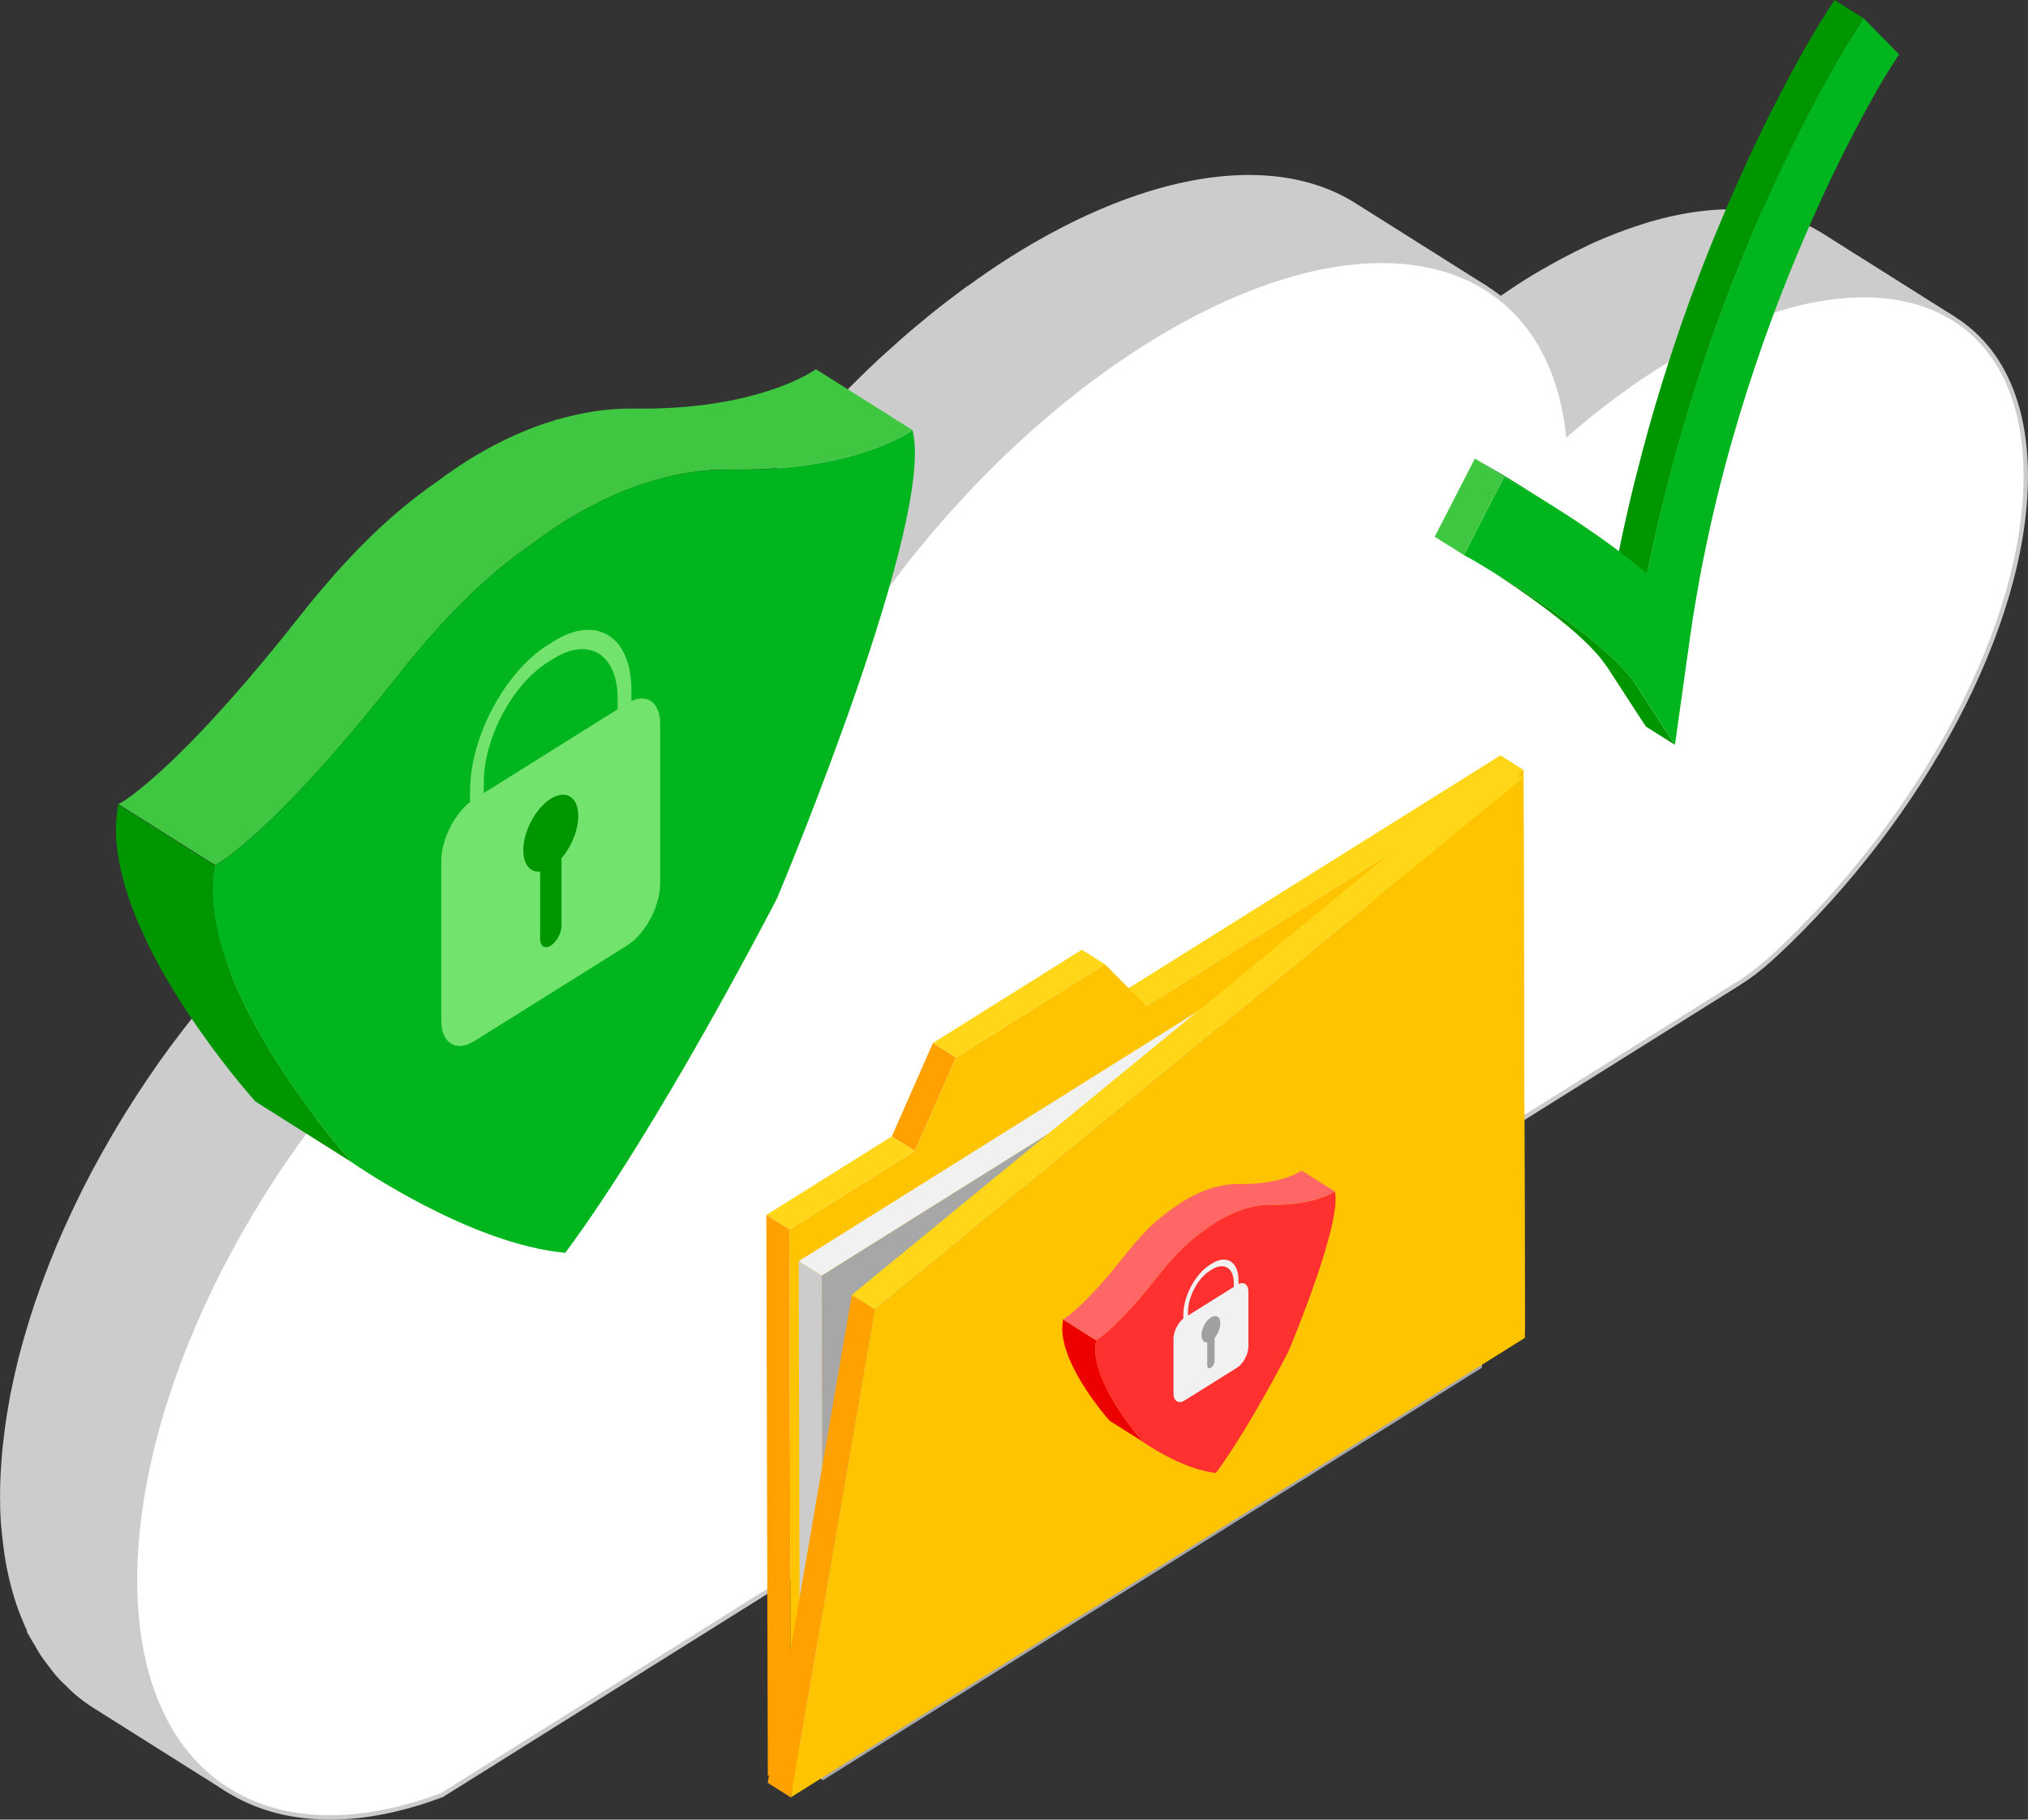 <svg xmlns="http://www.w3.org/2000/svg" xmlns:xlink="http://www.w3.org/1999/xlink" id="Layer_2" data-name="Layer 2" viewBox="0 0 463 415.5"><rect x="0" y="0" width="463" height="415.5" fill="#333333" stroke="none"/><defs><style>      .cls-1, .cls-2 {        fill: #ccc;      }      .cls-1, .cls-3, .cls-4, .cls-5, .cls-6, .cls-7, .cls-8, .cls-9, .cls-10, .cls-11, .cls-12, .cls-13, .cls-14, .cls-15, .cls-16 {        stroke-width: 0px;      }      .cls-2, .cls-17 {        stroke: #ccc;        stroke-miterlimit: 10;      }      .cls-3, .cls-18 {        fill: #009600;      }      .cls-19 {        isolation: isolate;      }      .cls-4 {        fill: #007a20;      }      .cls-17 {        fill: #fff;      }      .cls-5 {        fill: #72e46e;      }      .cls-6 {        fill: #00b51e;      }      .cls-7 {        fill: #ff3030;      }      .cls-20 {        clip-path: url(#clippath);      }      .cls-8 {        fill: #f1f1f1;      }      .cls-9 {        fill: #ffa100;      }      .cls-10 {        fill: #ffc400;      }      .cls-11 {        fill: #a7a7a7;      }      .cls-12 {        fill: #f66;      }      .cls-13 {        fill: #a0a0a0;      }      .cls-14 {        fill: #ed0000;      }      .cls-15 {        fill: #3fc741;      }      .cls-16 {        fill: #ffd718;      }    </style><clipPath id="clippath"><path class="cls-3" d="M337.94,128.76l6.64,4.19c9.27,5.84,23.89,15.78,28.85,23.37l-6.64-4.19c-4.97-7.59-19.58-17.52-28.85-23.37Z"></path></clipPath></defs><g id="Layer_1-2" data-name="Layer 1"><g><g><g><g class="cls-19"><path class="cls-2" d="M327.67,79.81c3.95-3.43,8.04-6.65,12.2-9.67l-.03-.02c.29-.21.59-.39.88-.6,2.56-1.83,5.14-3.6,7.77-5.25,2.22-1.39,4.42-2.66,6.6-3.86.58-.32,1.16-.63,1.73-.94,1.88-1,3.74-1.94,5.58-2.81.31-.14.62-.31.92-.45,2.1-.96,4.16-1.82,6.2-2.6.52-.2,1.03-.38,1.55-.57,1.67-.61,3.33-1.17,4.96-1.66.29-.09.6-.21.89-.3l.03.02c15.65-4.53,29.15-3.52,38.87,2.61l30.34,19.12c-9.92-6.25-23.75-7.17-39.79-2.33-1.63.49-3.28,1.04-4.95,1.66-.52.19-1.03.37-1.55.57-2.04.78-4.1,1.64-6.2,2.6-.31.14-.62.3-.92.45-1.84.87-3.7,1.8-5.58,2.81-.58.31-1.16.62-1.74.94-2.18,1.21-4.37,2.47-6.6,3.86-2.62,1.64-5.21,3.42-7.77,5.25-4.46,3.19-8.84,6.62-13.06,10.29l-30.34-19.12Z"></path><g class="cls-19"><path class="cls-2" d="M143.43,166.55c.32-.86.69-1.73,1.03-2.59.68-1.73,1.36-3.46,2.11-5.2.44-1.03.93-2.07,1.39-3.1.71-1.57,1.42-3.14,2.18-4.72.53-1.09,1.09-2.18,1.64-3.28.76-1.51,1.53-3.02,2.34-4.53.6-1.12,1.22-2.24,1.85-3.35.82-1.47,1.66-2.94,2.52-4.41.66-1.13,1.34-2.25,2.03-3.37.89-1.45,1.8-2.9,2.73-4.34.71-1.11,1.43-2.21,2.16-3.31.97-1.45,1.96-2.89,2.96-4.32.75-1.07,1.5-2.14,2.27-3.21,1.05-1.45,2.13-2.88,3.22-4.31.77-1.02,1.54-2.05,2.33-3.06,1.16-1.48,2.36-2.94,3.56-4.39.76-.93,1.51-1.86,2.29-2.78,1.37-1.61,2.77-3.19,4.18-4.77.65-.73,1.28-1.47,1.94-2.19,2.09-2.28,4.21-4.52,6.38-6.71.2-.2.41-.4.62-.6,1.97-1.98,3.97-3.92,6.01-5.82.76-.7,1.53-1.37,2.3-2.06,1.51-1.36,3.01-2.73,4.55-4.04.91-.78,1.84-1.52,2.76-2.29,1.42-1.18,2.84-2.35,4.28-3.48.99-.78,2-1.53,3.01-2.28.94-.71,1.86-1.45,2.81-2.13l.05.03c3.39-2.46,6.81-4.84,10.3-7.02,11.51-7.21,22.56-12.25,32.81-15.22,18.13-5.26,33.76-4.05,45.06,3.06l30.34,19.12c-11.29-7.12-26.92-8.33-45.06-3.07-10.25,2.97-21.3,8.01-32.81,15.22-4.46,2.79-8.84,5.87-13.14,9.11-1.01.76-2.03,1.52-3.03,2.3-1.43,1.12-2.84,2.28-4.25,3.45-.93.77-1.87,1.52-2.79,2.31-1.52,1.31-3.02,2.66-4.51,4.01-.77.7-1.56,1.38-2.33,2.09-2.02,1.88-4,3.8-5.95,5.76-.22.22-.45.43-.67.65-2.17,2.19-4.29,4.43-6.37,6.7-.67.73-1.31,1.48-1.97,2.22-1.4,1.57-2.8,3.14-4.16,4.74-.78.92-1.53,1.87-2.3,2.8-1.19,1.45-2.38,2.9-3.54,4.37-.8,1.01-1.56,2.04-2.34,3.07-1.08,1.43-2.16,2.86-3.21,4.3-.77,1.06-1.52,2.14-2.27,3.21-1,1.43-2,2.87-2.96,4.32-.73,1.1-1.45,2.2-2.16,3.31-.93,1.44-1.84,2.89-2.73,4.34-.69,1.12-1.37,2.24-2.03,3.37-.86,1.46-1.7,2.93-2.52,4.41-.62,1.12-1.25,2.23-1.85,3.35-.81,1.51-1.58,3.02-2.34,4.53-.55,1.09-1.11,2.18-1.64,3.28-.76,1.57-1.47,3.14-2.18,4.72-.47,1.03-.95,2.07-1.39,3.1-.74,1.74-1.43,3.47-2.11,5.2-.34.86-.71,1.73-1.03,2.59-.97,2.59-1.87,5.17-2.69,7.74l-30.34-19.12c.82-2.57,1.72-5.15,2.69-7.74Z"></path></g><path class="cls-2" d="M8.34,375.38c-.59-1.03-1.17-2.06-1.69-3.16-.39-.81-.74-1.66-1.1-2.51-.47-1.13-.92-2.28-1.32-3.48-.31-.91-.6-1.85-.87-2.81-.36-1.25-.68-2.53-.97-3.84-.22-1-.43-2.02-.61-3.06-.24-1.37-.43-2.8-.6-4.24-.13-1.08-.26-2.15-.35-3.27-.04-.46-.11-.89-.14-1.36-.12-1.87-.18-3.8-.18-5.77,0-1.76.04-3.54.13-5.34.03-.59.08-1.19.12-1.79.08-1.21.16-2.43.28-3.65.07-.71.16-1.43.24-2.14.13-1.13.26-2.26.42-3.4.11-.75.22-1.51.34-2.27.18-1.12.37-2.24.57-3.37.08-.41.13-.82.21-1.23.05-.26.12-.52.17-.78.49-2.45,1.03-4.9,1.65-7.37.09-.34.19-.69.27-1.03.59-2.28,1.24-4.57,1.94-6.86.14-.47.28-.93.42-1.4.78-2.48,1.62-4.96,2.52-7.44.19-.52.39-1.05.58-1.57.9-2.4,1.84-4.81,2.84-7.21.08-.18.14-.36.22-.54,1.06-2.52,2.2-5.03,3.38-7.54.26-.55.52-1.1.78-1.65,1.19-2.48,2.43-4.95,3.72-7.4.18-.33.36-.66.54-.99,1.21-2.26,2.46-4.5,3.76-6.73.27-.46.52-.92.79-1.37,1.41-2.4,2.87-4.77,4.38-7.12.31-.49.63-.98.95-1.47,1.47-2.26,2.98-4.51,4.53-6.72.12-.18.24-.35.36-.53,1.64-2.32,3.33-4.6,5.06-6.86.38-.5.76-.99,1.15-1.49,1.73-2.22,3.49-4.42,5.29-6.57.24-.28.48-.56.72-.84,1.67-1.97,3.38-3.91,5.11-5.81.36-.39.71-.79,1.07-1.18,1.88-2.03,3.79-4.01,5.72-5.94.41-.41.82-.81,1.23-1.21,1.88-1.85,3.79-3.66,5.73-5.41.16-.14.31-.29.46-.43,2.04-1.84,4.12-3.6,6.22-5.32.46-.38.93-.76,1.4-1.14,2.09-1.68,4.2-3.32,6.34-4.87.08-.06.15-.12.23-.18h.01c2.85-2.06,5.73-4.03,8.65-5.85,18.34-11.49,35.4-16.45,49.7-15.61l30.34,19.12c-14.3-.84-31.36,4.13-49.7,15.61-3,1.88-5.97,3.9-8.89,6.03-2.14,1.56-4.25,3.2-6.35,4.88-.46.37-.93.75-1.39,1.13-2.1,1.72-4.18,3.49-6.22,5.32-.15.14-.3.28-.45.42-1.94,1.76-3.85,3.57-5.74,5.42-.41.4-.82.8-1.23,1.2-1.94,1.94-3.85,3.92-5.73,5.95-.36.38-.71.78-1.06,1.16-1.74,1.91-3.44,3.84-5.12,5.82-.24.28-.48.55-.72.84-1.8,2.15-3.56,4.34-5.29,6.56-.39.5-.77,1-1.15,1.5-1.72,2.26-3.42,4.54-5.05,6.85-.12.17-.23.34-.35.51-1.56,2.21-3.06,4.46-4.54,6.72-.32.49-.65.98-.96,1.48-1.5,2.35-2.97,4.72-4.38,7.11-.27.46-.53.92-.79,1.37-1.29,2.23-2.55,4.47-3.76,6.73-.18.33-.36.66-.54.99-1.3,2.45-2.53,4.92-3.72,7.4-.27.55-.53,1.1-.79,1.66-1.18,2.51-2.32,5.02-3.38,7.54-.08.18-.14.36-.22.54-1,2.4-1.94,4.8-2.84,7.2-.2.53-.4,1.06-.59,1.58-.9,2.48-1.74,4.96-2.52,7.44-.15.47-.28.93-.42,1.4-.7,2.29-1.35,4.58-1.94,6.86-.09.34-.19.69-.27,1.03-.62,2.47-1.16,4.93-1.65,7.37-.13.67-.26,1.34-.39,2.01-.21,1.12-.4,2.24-.57,3.36-.12.76-.24,1.52-.34,2.27-.16,1.13-.3,2.26-.42,3.39-.08.72-.17,1.44-.24,2.15-.12,1.22-.2,2.43-.28,3.64-.04.6-.09,1.2-.12,1.8-.09,1.79-.13,3.58-.13,5.34,0,2.47.15,4.82.33,7.13.09,1.11.22,2.19.35,3.27.17,1.44.36,2.86.6,4.24.18,1.04.39,2.06.61,3.06.29,1.31.61,2.59.97,3.84.27.95.56,1.89.87,2.81.41,1.2.85,2.35,1.32,3.48.35.85.71,1.7,1.1,2.51.53,1.1,1.1,2.14,1.69,3.16.42.74.83,1.49,1.29,2.18.66,1.01,1.38,1.95,2.1,2.88.47.6.91,1.24,1.41,1.81.84.97,1.76,1.84,2.67,2.71.45.43.87.9,1.34,1.31,1.41,1.22,2.9,2.33,4.46,3.32,0,0,.02.01.02.02h0s0,0,0,0l-30.34-19.12c-1.58-.99-3.07-2.12-4.49-3.34-.47-.4-.89-.88-1.34-1.31-.92-.87-1.83-1.74-2.67-2.71-.5-.57-.94-1.2-1.41-1.81-.72-.93-1.44-1.86-2.1-2.88-.45-.7-.86-1.45-1.29-2.18Z"></path><path class="cls-17" d="M261.56,78.05c-41.52,26-76.88,72.56-90.48,115.36-14.3-.84-31.36,4.13-49.7,15.61-50.13,31.39-90.68,99.44-90.55,151.98.09,35.69,18.9,55.04,46.65,53.95,7.27-.25,15.16-1.94,23.46-5.08l41.83-26.19,220.93-138.33,33.31-20.86c2.35-1.47,4.63-3.22,6.85-5.2.51-.46,1.04-.93,1.56-1.41,33.23-31.03,57.16-75.11,57.07-109.36-.11-42.72-37.58-53.98-83.67-25.13-7.2,4.51-14.18,9.77-20.83,15.53-4.96-42.53-46.28-52.29-96.45-20.87Z"></path></g><g><g class="cls-19"><path class="cls-3" d="M56.68,249.65c-.07-.09-.14-.16-.22-.26-.41-.49-.88-1.05-1.41-1.68-.09-.11-.18-.22-.28-.34-.55-.67-1.14-1.39-1.78-2.2-.09-.11-.17-.22-.26-.33-.68-.86-1.4-1.77-2.15-2.76-.03-.04-.06-.08-.09-.11-.74-.97-1.52-2.01-2.32-3.1-.09-.12-.17-.23-.26-.36-.78-1.07-1.59-2.2-2.41-3.37-.14-.19-.27-.38-.41-.58-.8-1.16-1.61-2.36-2.43-3.59-.15-.23-.29-.45-.44-.68-.82-1.26-1.64-2.54-2.45-3.87-.12-.2-.24-.4-.36-.59-.84-1.38-1.67-2.79-2.48-4.23-.05-.09-.1-.18-.15-.27-.8-1.44-1.58-2.89-2.32-4.37-.07-.13-.13-.26-.2-.39-.73-1.46-1.42-2.94-2.08-4.42-.11-.23-.21-.47-.31-.7-.63-1.45-1.21-2.91-1.76-4.36-.1-.26-.19-.52-.28-.78-.53-1.47-1-2.93-1.42-4.39-.07-.23-.12-.45-.18-.68-.41-1.51-.77-3.01-1.04-4.5-.02-.12-.04-.25-.06-.37-.26-1.5-.45-2.98-.56-4.44,0-.07-.02-.15-.03-.22,0-.03,0-.05,0-.08-.08-1.21-.07-2.4-.03-3.58.01-.28.03-.56.05-.84.08-1.19.2-2.37.42-3.52l22.08,13.92c-.22,1.15-.34,2.33-.42,3.52-.02.28-.04.56-.05.84-.05,1.18-.05,2.37.03,3.58,0,.1.02.2.03.3.1,1.46.29,2.95.56,4.45.02.12.03.24.06.36.27,1.49.63,3,1.05,4.5.06.22.12.45.18.67.42,1.46.9,2.93,1.42,4.4.09.26.19.52.28.77.54,1.46,1.13,2.92,1.76,4.37.1.24.21.47.31.7.66,1.48,1.35,2.96,2.08,4.42.07.13.13.26.2.39.75,1.48,1.53,2.94,2.33,4.38.05.08.09.17.14.25.81,1.44,1.64,2.85,2.48,4.24.12.2.24.39.35.59.81,1.32,1.63,2.61,2.45,3.87.15.23.29.45.44.68.81,1.23,1.62,2.43,2.43,3.59.14.2.27.39.41.58.82,1.17,1.62,2.3,2.41,3.37.09.12.18.24.26.36.8,1.09,1.58,2.13,2.32,3.1.03.04.06.08.09.11.76.99,1.47,1.9,2.15,2.76.09.11.18.23.26.33.63.8,1.22,1.52,1.77,2.18.1.12.2.25.3.36.51.62.99,1.19,1.4,1.67.08.09.15.18.22.26.39.45.73.85.99,1.15.06.07.1.12.16.18.21.24.41.46.49.56l-22.08-13.92c-.09-.1-.28-.32-.52-.59-.05-.05-.06-.07-.11-.13-.27-.3-.61-.7-1.01-1.17Z"></path><path class="cls-15" d="M27.75,183.25c.26-.16.6-.38.99-.66.04-.03.09-.06.13-.09.4-.28.86-.61,1.39-1,.11-.08.21-.16.33-.25.4-.31.84-.65,1.31-1.03.08-.06.16-.13.24-.2.41-.33.83-.68,1.29-1.06.17-.15.36-.31.54-.46.38-.33.78-.67,1.2-1.03.23-.2.47-.42.71-.64.4-.36.82-.74,1.26-1.14.27-.25.54-.5.83-.76.45-.42.92-.87,1.4-1.33.29-.28.58-.55.88-.84.55-.53,1.12-1.1,1.7-1.68.27-.26.52-.51.79-.78.87-.87,1.77-1.8,2.71-2.78.1-.11.21-.23.32-.34.84-.88,1.72-1.81,2.62-2.79.34-.37.7-.77,1.05-1.15.7-.76,1.4-1.53,2.13-2.35.42-.47.86-.96,1.29-1.45.7-.79,1.42-1.61,2.15-2.45.46-.53.94-1.08,1.41-1.64.75-.88,1.53-1.79,2.31-2.72.48-.58.97-1.14,1.46-1.74.87-1.04,1.76-2.13,2.67-3.24.44-.54.88-1.07,1.33-1.63,1.37-1.69,2.77-3.44,4.23-5.29,1.51-1.92,2.98-3.72,4.42-5.44.48-.57.93-1.08,1.4-1.63.95-1.11,1.89-2.21,2.81-3.23.55-.61,1.07-1.17,1.61-1.76.81-.89,1.63-1.77,2.42-2.59.55-.57,1.09-1.11,1.63-1.66.75-.76,1.5-1.5,2.23-2.21.54-.52,1.07-1.02,1.6-1.52.71-.66,1.41-1.31,2.1-1.92.52-.46,1.03-.92,1.54-1.36.68-.59,1.35-1.15,2.02-1.7.49-.41.98-.81,1.47-1.19.67-.53,1.32-1.03,1.97-1.53.46-.35.92-.7,1.37-1.03.16-.11.32-.24.47-.36.83-.6,1.65-1.18,2.45-1.73.5-.38,1.01-.76,1.54-1.14.38-.27.79-.55,1.18-.83.32-.22.63-.44.96-.67,1.08-.74,2.19-1.48,3.36-2.21,1.35-.84,2.77-1.67,4.23-2.48.47-.26.96-.5,1.44-.76,1.02-.54,2.06-1.08,3.13-1.59.6-.29,1.21-.55,1.82-.83,1.01-.45,2.03-.89,3.08-1.31.67-.27,1.33-.52,2.01-.77,1.06-.39,2.13-.74,3.23-1.08.44-.14.86-.31,1.31-.44l.05.03c5.5-1.59,11.35-2.58,17.46-2.49,24.86.34,37.65-6.54,40.77-8.49.51-.32.75-.5.76-.51l22.08,13.92s-.25.19-.76.51c-3.12,1.95-15.9,8.83-40.77,8.49-6.62-.1-12.94,1.06-18.83,2.9-1.09.34-2.17.7-3.22,1.08-.68.25-1.35.5-2.01.77-1.05.42-2.07.86-3.08,1.31-.61.27-1.23.54-1.82.83-1.07.51-2.11,1.05-3.14,1.59-.48.25-.97.5-1.44.76-1.46.81-2.88,1.64-4.23,2.48-1.17.73-2.28,1.47-3.35,2.21-.33.22-.64.45-.96.67-.93.66-1.86,1.31-2.71,1.96-.96.66-1.94,1.36-2.93,2.08-.45.33-.91.68-1.37,1.03-.65.49-1.31,1-1.97,1.53-.48.38-.97.79-1.47,1.19-.66.55-1.34,1.11-2.02,1.7-.51.44-1.02.89-1.54,1.36-.69.61-1.39,1.26-2.09,1.92-.53.5-1.06,1-1.61,1.52-.73.71-1.47,1.45-2.22,2.21-.54.54-1.07,1.08-1.62,1.66-.8.83-1.61,1.72-2.43,2.61-.53.58-1.05,1.14-1.59,1.74-.92,1.02-1.86,2.13-2.8,3.23-.47.55-.93,1.07-1.41,1.64-1.44,1.72-2.91,3.52-4.41,5.43-1.45,1.84-2.85,3.59-4.22,5.28-.46.57-.91,1.11-1.36,1.66-.9,1.09-1.78,2.18-2.64,3.21-.5.6-.98,1.17-1.46,1.74-.78.93-1.56,1.84-2.31,2.72-.48.56-.95,1.1-1.41,1.64-.74.85-1.45,1.66-2.16,2.46-.43.49-.86.97-1.28,1.44-.73.81-1.43,1.59-2.13,2.34-.35.39-.72.79-1.06,1.16-.92.99-1.81,1.93-2.66,2.83-.09.09-.18.19-.27.28-.95.99-1.85,1.91-2.72,2.79-.27.27-.52.52-.79.78-.58.58-1.16,1.15-1.7,1.68-.3.29-.59.57-.88.84-.48.46-.95.9-1.4,1.32-.28.27-.56.52-.83.77-.43.39-.84.76-1.24,1.12-.25.22-.49.44-.73.65-.41.36-.8.69-1.17,1.01-.19.16-.39.33-.56.48-.45.38-.88.73-1.28,1.05-.08.06-.17.14-.24.2-.47.38-.91.72-1.31,1.02-.13.1-.23.17-.35.26-.21.15-.42.32-.61.45h0s0,0,0,0c-.82.6-1.45,1.01-1.88,1.28-.51.32-.75.44-.76.45l-22.08-13.92s.25-.13.76-.45Z"></path><path class="cls-6" d="M129.03,118.96c-2.57,1.61-4.92,3.26-7.03,4.84-8.84,6.04-18.9,14.85-31.5,30.86-24.78,31.43-37.56,40.55-40.68,42.5-.51.32-.75.44-.76.45-5.14,26.74,29.51,65.79,31.33,67.85,1.35.93,27.1,18.64,48.66,20.62,21.48-28.93,47.05-78.46,48.4-81.06,1.81-4.33,36.14-86.55,30.88-106.77-.01,0-.25.19-.76.51-3.12,1.95-15.9,8.83-40.77,8.49-14.58-.22-27.8,5.48-37.77,11.72Z"></path></g><g><path class="cls-5" d="M141.01,161.95v-2.43c0-10.08-6.55-14.18-14.6-9.14l-1.36.85c-8.05,5.04-14.6,17.34-14.6,27.42v2.43l-3.14,2.04v-2.51c0-12.25,7.96-27.2,17.74-33.32l1.36-.85c9.78-6.12,17.74-1.14,17.74,11.11v2.51l-3.14,1.89Z"></path><path class="cls-5" d="M108.28,237.74l34.91-21.86c4.14-2.6,7.53-8.96,7.53-14.15v-36.42c0-5.19-3.39-7.31-7.54-4.72l-34.91,21.86c-4.14,2.59-7.53,8.96-7.53,14.15v36.42c0,5.19,3.39,7.31,7.53,4.72Z"></path><path class="cls-3" d="M119.46,194.18c0-4.34,2.81-9.62,6.28-11.79,3.47-2.17,6.28-.41,6.28,3.93,0,3.26-1.58,7.04-3.83,9.64v15.38c0,1.68-1.1,3.75-2.44,4.59-1.34.84-2.44.15-2.44-1.53v-15.38c-2.25.22-3.83-1.59-3.83-4.84Z"></path></g></g></g><g><g class="cls-19"><polygon class="cls-16" points="261.72 229.73 256.45 226.41 342.55 172.49 347.83 175.81 261.72 229.73"></polygon><polygon class="cls-9" points="208.87 262.82 203.6 259.5 212.99 238.16 218.26 241.48 208.87 262.82"></polygon><polygon class="cls-16" points="218.26 241.48 212.99 238.16 246.98 216.87 252.25 220.19 218.26 241.48"></polygon><polygon class="cls-16" points="180.23 280.75 174.96 277.43 203.6 259.5 208.87 262.82 180.23 280.75"></polygon><polygon class="cls-9" points="180.56 408.67 175.29 405.35 174.96 277.43 180.23 280.75 180.56 408.67"></polygon><polygon class="cls-10" points="252.25 220.19 261.72 229.73 347.83 175.81 348.16 303.74 180.56 408.67 180.23 280.75 208.87 262.82 218.26 241.48 252.25 220.19"></polygon></g><g class="cls-19"><polygon class="cls-1" points="187.92 406.49 182.65 403.17 182.35 287.97 187.62 291.29 187.92 406.49"></polygon><polygon class="cls-8" points="187.62 291.29 182.35 287.97 332.78 193.78 338.05 197.1 187.62 291.29"></polygon><polygon class="cls-11" points="338.05 197.1 338.35 312.3 187.92 406.49 187.62 291.29 338.05 197.1"></polygon></g><g class="cls-19"><polygon class="cls-9" points="180.54 410.42 175.27 407.1 194.47 295.67 199.74 298.99 180.54 410.42"></polygon><polygon class="cls-16" points="199.74 298.99 194.47 295.67 342.53 174.24 347.81 177.57 199.74 298.99"></polygon><polygon class="cls-10" points="347.81 177.57 348.14 305.49 180.54 410.42 199.74 298.99 347.81 177.57"></polygon></g></g></g><g><g><g class="cls-19"><path class="cls-14" d="M252.83,323.85s-.05-.06-.07-.09c-.14-.17-.3-.36-.48-.58-.03-.04-.06-.08-.09-.11-.19-.23-.39-.48-.61-.75-.03-.04-.06-.08-.09-.11-.23-.29-.48-.61-.74-.94,0-.01-.02-.03-.03-.04-.26-.33-.52-.69-.79-1.06-.03-.04-.06-.08-.09-.12-.27-.37-.54-.75-.82-1.15-.05-.07-.09-.13-.14-.2-.27-.4-.55-.81-.83-1.23-.05-.08-.1-.15-.15-.23-.28-.43-.56-.87-.84-1.32-.04-.07-.08-.14-.12-.2-.29-.47-.57-.95-.85-1.45-.02-.03-.03-.06-.05-.09-.27-.49-.54-.99-.79-1.49-.02-.04-.05-.09-.07-.13-.25-.5-.49-1-.71-1.51-.04-.08-.07-.16-.11-.24-.22-.5-.42-.99-.6-1.49-.03-.09-.06-.18-.1-.27-.18-.5-.34-1-.49-1.5-.02-.08-.04-.16-.06-.23-.14-.51-.26-1.03-.36-1.54,0-.04-.01-.08-.02-.13-.09-.51-.15-1.02-.19-1.52,0-.02,0-.05,0-.08,0-.01,0-.02,0-.03-.03-.41-.03-.82,0-1.23,0-.1,0-.19.02-.29.03-.41.07-.81.14-1.2l7.56,4.76c-.08.39-.12.8-.15,1.2,0,.1-.01.19-.02.29-.02.4-.02.81,0,1.23,0,.03,0,.07,0,.1.04.5.1,1.01.19,1.52,0,.04.01.08.02.12.09.51.22,1.02.36,1.54.02.08.04.15.06.23.14.5.31,1,.49,1.51.03.09.06.18.1.26.19.5.39,1,.6,1.49.03.08.07.16.11.24.23.51.46,1.01.71,1.51.02.04.05.09.07.13.26.51.52,1.01.8,1.5.02.03.03.06.05.09.28.49.56.98.85,1.45.04.07.08.14.12.2.28.45.56.89.84,1.32.05.08.1.16.15.23.28.42.56.83.83,1.23.05.07.09.13.14.2.28.4.56.79.82,1.15.03.04.06.08.09.12.27.37.54.73.79,1.06,0,.01.02.03.03.04.26.34.5.65.74.94.03.04.06.08.09.11.22.27.42.52.61.75.03.04.07.08.1.12.18.21.34.41.48.57.03.03.05.06.08.09.13.15.25.29.34.39.02.02.03.04.05.06.07.08.14.16.17.19l-7.56-4.76s-.1-.11-.18-.2c-.02-.02-.02-.02-.04-.04-.09-.1-.21-.24-.34-.4Z"></path><path class="cls-12" d="M242.93,301.13c.09-.06.2-.13.34-.22.01-.01.03-.02.04-.03.14-.1.29-.21.48-.34.04-.03.07-.05.11-.08.14-.1.29-.22.45-.35.03-.02.05-.05.08-.07.14-.11.29-.23.44-.36.06-.05.12-.11.19-.16.13-.11.27-.23.41-.35.08-.07.16-.14.24-.22.14-.12.28-.25.43-.39.09-.08.19-.17.28-.26.15-.14.31-.3.48-.45.1-.1.2-.19.3-.29.19-.18.38-.38.58-.57.09-.09.18-.17.27-.27.3-.3.61-.61.93-.95.03-.04.07-.08.11-.12.29-.3.59-.62.9-.95.12-.13.24-.26.36-.39.24-.26.48-.52.73-.8.14-.16.29-.33.44-.5.24-.27.49-.55.74-.84.16-.18.32-.37.48-.56.26-.3.52-.61.79-.93.17-.2.33-.39.5-.6.3-.36.6-.73.91-1.11.15-.19.3-.36.45-.56.47-.58.95-1.18,1.45-1.81.52-.66,1.02-1.27,1.51-1.86.16-.19.32-.37.48-.56.32-.38.65-.76.96-1.11.19-.21.37-.4.55-.6.28-.3.56-.61.83-.89.19-.2.37-.38.56-.57.26-.26.51-.52.76-.76.18-.18.37-.35.55-.52.24-.23.48-.45.72-.66.18-.16.35-.31.53-.46.23-.2.46-.39.69-.58.17-.14.34-.28.5-.41.23-.18.45-.35.67-.52.16-.12.31-.24.47-.35.05-.04.11-.08.16-.12.28-.2.56-.4.84-.59.17-.13.35-.26.53-.39.13-.09.27-.19.4-.28.11-.08.21-.15.33-.23.37-.25.75-.51,1.15-.76.46-.29.95-.57,1.45-.85.16-.09.33-.17.49-.26.35-.19.7-.37,1.07-.55.2-.1.41-.19.62-.28.35-.16.7-.31,1.05-.45.23-.09.46-.18.69-.26.36-.13.73-.25,1.1-.37.15-.05.3-.11.45-.15h.02c1.88-.53,3.88-.87,5.98-.84,8.51.12,12.88-2.24,13.95-2.91.18-.11.26-.17.26-.17l7.56,4.76s-.09.06-.26.17c-1.07.67-5.44,3.02-13.95,2.91-2.27-.03-4.43.36-6.44.99-.37.12-.74.24-1.1.37-.23.08-.46.17-.69.26-.36.14-.71.29-1.05.45-.21.09-.42.18-.62.28-.37.18-.72.36-1.07.55-.16.09-.33.17-.49.26-.5.28-.99.56-1.45.85-.4.25-.78.5-1.15.76-.11.08-.22.15-.33.23-.32.23-.63.45-.93.67-.33.22-.66.47-1,.71-.15.11-.31.23-.47.35-.22.17-.45.34-.68.52-.16.13-.33.27-.5.41-.23.19-.46.38-.69.58-.17.15-.35.31-.53.46-.24.21-.47.43-.72.66-.18.17-.36.34-.55.52-.25.24-.5.5-.76.76-.18.19-.37.37-.56.57-.27.28-.55.59-.83.89-.18.2-.36.39-.55.59-.31.35-.64.73-.96,1.11-.16.19-.32.37-.48.56-.49.59-.99,1.2-1.51,1.86-.5.63-.98,1.23-1.44,1.81-.16.2-.31.38-.47.57-.31.37-.61.74-.9,1.1-.17.2-.33.4-.5.6-.27.32-.53.63-.79.93-.16.19-.32.38-.48.56-.25.29-.5.57-.74.84-.15.17-.29.33-.44.49-.25.28-.49.54-.73.8-.12.13-.25.27-.36.4-.31.34-.62.66-.91.97-.03.03-.06.07-.09.1-.32.34-.63.65-.93.95-.09.09-.18.18-.27.27-.2.2-.4.39-.58.57-.1.1-.2.19-.3.29-.16.16-.32.31-.48.45-.1.09-.19.18-.29.26-.15.13-.29.26-.42.38-.09.08-.17.15-.25.22-.14.12-.27.24-.4.35-.06.05-.13.11-.19.16-.16.13-.3.25-.44.36-.03.02-.06.05-.08.07-.16.13-.31.24-.45.35-.04.03-.08.06-.12.09-.07.05-.14.11-.21.16h0s0,0,0,0c-.28.2-.5.35-.64.44-.18.11-.26.15-.26.15l-7.56-4.76s.09-.04.26-.15Z"></path><path class="cls-7" d="M277.59,279.13c-.88.55-1.68,1.11-2.4,1.66-3.03,2.07-6.47,5.08-10.78,10.56-8.48,10.76-12.85,13.88-13.92,14.55-.18.11-.26.15-.26.15-1.76,9.15,10.09,22.51,10.72,23.22.46.32,9.27,6.38,16.65,7.06,7.35-9.9,16.1-26.85,16.56-27.74.62-1.48,12.37-29.62,10.57-36.54,0,0-.09.06-.26.17-1.07.67-5.44,3.02-13.95,2.91-4.99-.08-9.51,1.88-12.93,4.01Z"></path></g><g><path class="cls-8" d="M281.69,294.73v-1.73c0-3.45-2.24-4.85-5-3.13l-.46.29c-2.76,1.73-5,5.93-5,9.38v1.73l-1.07.67v-1.73c0-4.19,2.72-9.31,6.07-11.4l.46-.29c3.35-2.1,6.07-.39,6.07,3.8v1.73l-1.07.67Z"></path><path class="cls-8" d="M270.49,319.77l11.95-7.48c1.42-.89,2.58-3.07,2.58-4.84v-12.46c0-1.78-1.16-2.5-2.58-1.61l-11.95,7.48c-1.42.89-2.58,3.07-2.58,4.84v12.46c0,1.78,1.16,2.5,2.58,1.61Z"></path><path class="cls-13" d="M274.31,304.87c0-1.49.96-3.29,2.15-4.04,1.19-.74,2.15-.14,2.15,1.35,0,1.11-.54,2.41-1.31,3.3v5.26c0,.58-.38,1.28-.84,1.57-.46.29-.84.05-.84-.52v-5.26c-.77.07-1.31-.54-1.31-1.66Z"></path></g></g><g class="cls-19"><polygon class="cls-3" points="382.39 170.08 375.75 165.9 366.8 152.13 373.44 156.31 382.39 170.08"></polygon><path class="cls-3" d="M418.83,0l-2.64,4.13c-.08.12-.27.42-.52.82-.07.11-.14.23-.23.37-.23.38-.52.84-.85,1.4-.13.22-.24.39-.38.64-.48.8-1.01,1.71-1.64,2.8-.07.11-.14.25-.21.37-.56.98-1.18,2.08-1.84,3.27-.21.38-.43.78-.65,1.19-.59,1.07-1.2,2.21-1.85,3.43-.25.46-.48.89-.73,1.37-.85,1.61-1.73,3.31-2.66,5.15-.02.05-.05.11-.08.15-1.22,2.42-2.51,5.06-3.84,7.85-.38.8-.77,1.67-1.16,2.5-.98,2.1-1.98,4.27-3,6.56-.49,1.11-.99,2.23-1.49,3.39-.99,2.28-1.99,4.65-3,7.09-.48,1.16-.95,2.29-1.44,3.49-1.32,3.29-2.65,6.7-3.96,10.24-.15.4-.3.77-.45,1.18-1.44,3.92-2.86,8.01-4.26,12.22-.42,1.26-.82,2.56-1.23,3.84-.99,3.07-1.96,6.19-2.9,9.4-.46,1.57-.91,3.14-1.36,4.74-.91,3.23-1.78,6.53-2.63,9.89-.38,1.5-.77,2.96-1.13,4.48-1.17,4.87-2.29,9.82-3.3,14.92l6.64,4.18c1.01-5.09,2.13-10.04,3.3-14.91.37-1.53.76-3.01,1.14-4.52.85-3.35,1.72-6.65,2.63-9.87.45-1.59.9-3.16,1.36-4.72.95-3.21,1.92-6.35,2.91-9.43.41-1.27.81-2.57,1.22-3.82,1.4-4.2,2.82-8.31,4.26-12.22.14-.39.29-.75.43-1.14,1.32-3.56,2.65-6.99,3.98-10.29.48-1.19.95-2.32,1.43-3.47,1.01-2.45,2.02-4.84,3.01-7.13.49-1.13.98-2.25,1.47-3.34,1.03-2.31,2.04-4.51,3.03-6.63.38-.81.77-1.67,1.14-2.45,1.33-2.8,2.63-5.45,3.85-7.87.96-1.9,1.88-3.67,2.75-5.32.24-.45.46-.87.69-1.3.65-1.21,1.27-2.37,1.86-3.44.23-.42.46-.85.68-1.24.68-1.23,1.33-2.38,1.9-3.38.04-.06.08-.14.11-.2.63-1.09,1.18-2.02,1.66-2.83.14-.23.26-.43.38-.64.32-.53.61-1.01.84-1.38.08-.13.17-.28.24-.39.24-.38.44-.7.51-.81l2.64-4.13-6.64-4.19Z"></path><g class="cls-19"><path class="cls-18" d="M337.94,128.76l6.64,4.19c9.27,5.84,23.89,15.78,28.85,23.37l-6.64-4.19c-4.97-7.59-19.58-17.52-28.85-23.37Z"></path><g class="cls-20"><path class="cls-3" d="M344.59,132.95l-6.64-4.19c9.27,5.84,23.89,15.78,28.85,23.37l6.64,4.19c-4.97-7.59-19.58-17.52-28.85-23.37Z"></path></g></g><polygon class="cls-4" points="343.36 108.91 336.72 104.72 339.14 106.14 345.78 110.33 343.36 108.91"></polygon><g class="cls-19"><path class="cls-18" d="M348.34,111.66l6.64,4.18c-5.08-3.2-8.82-5.31-9.2-5.51l-6.64-4.19c.38.2,4.12,2.31,9.2,5.51Z"></path></g><polygon class="cls-15" points="334.19 126.74 327.55 122.56 336.72 104.72 343.36 108.91 334.19 126.74"></polygon><path class="cls-6" d="M425.47,4.19l8.1,8.22-2.64,4.13c-.36.6-34.86,55.92-45.16,129.5l-3.37,24.04-8.95-13.77c-7.32-11.19-35.63-27.48-36.83-28.23l-2.41-1.34,9.17-17.83,2.41,1.42c.85.45,18.29,10.33,30.24,20.71,13.98-70.63,45.36-120.54,46.8-122.72l2.64-4.13Z"></path></g></g></g></g></svg>